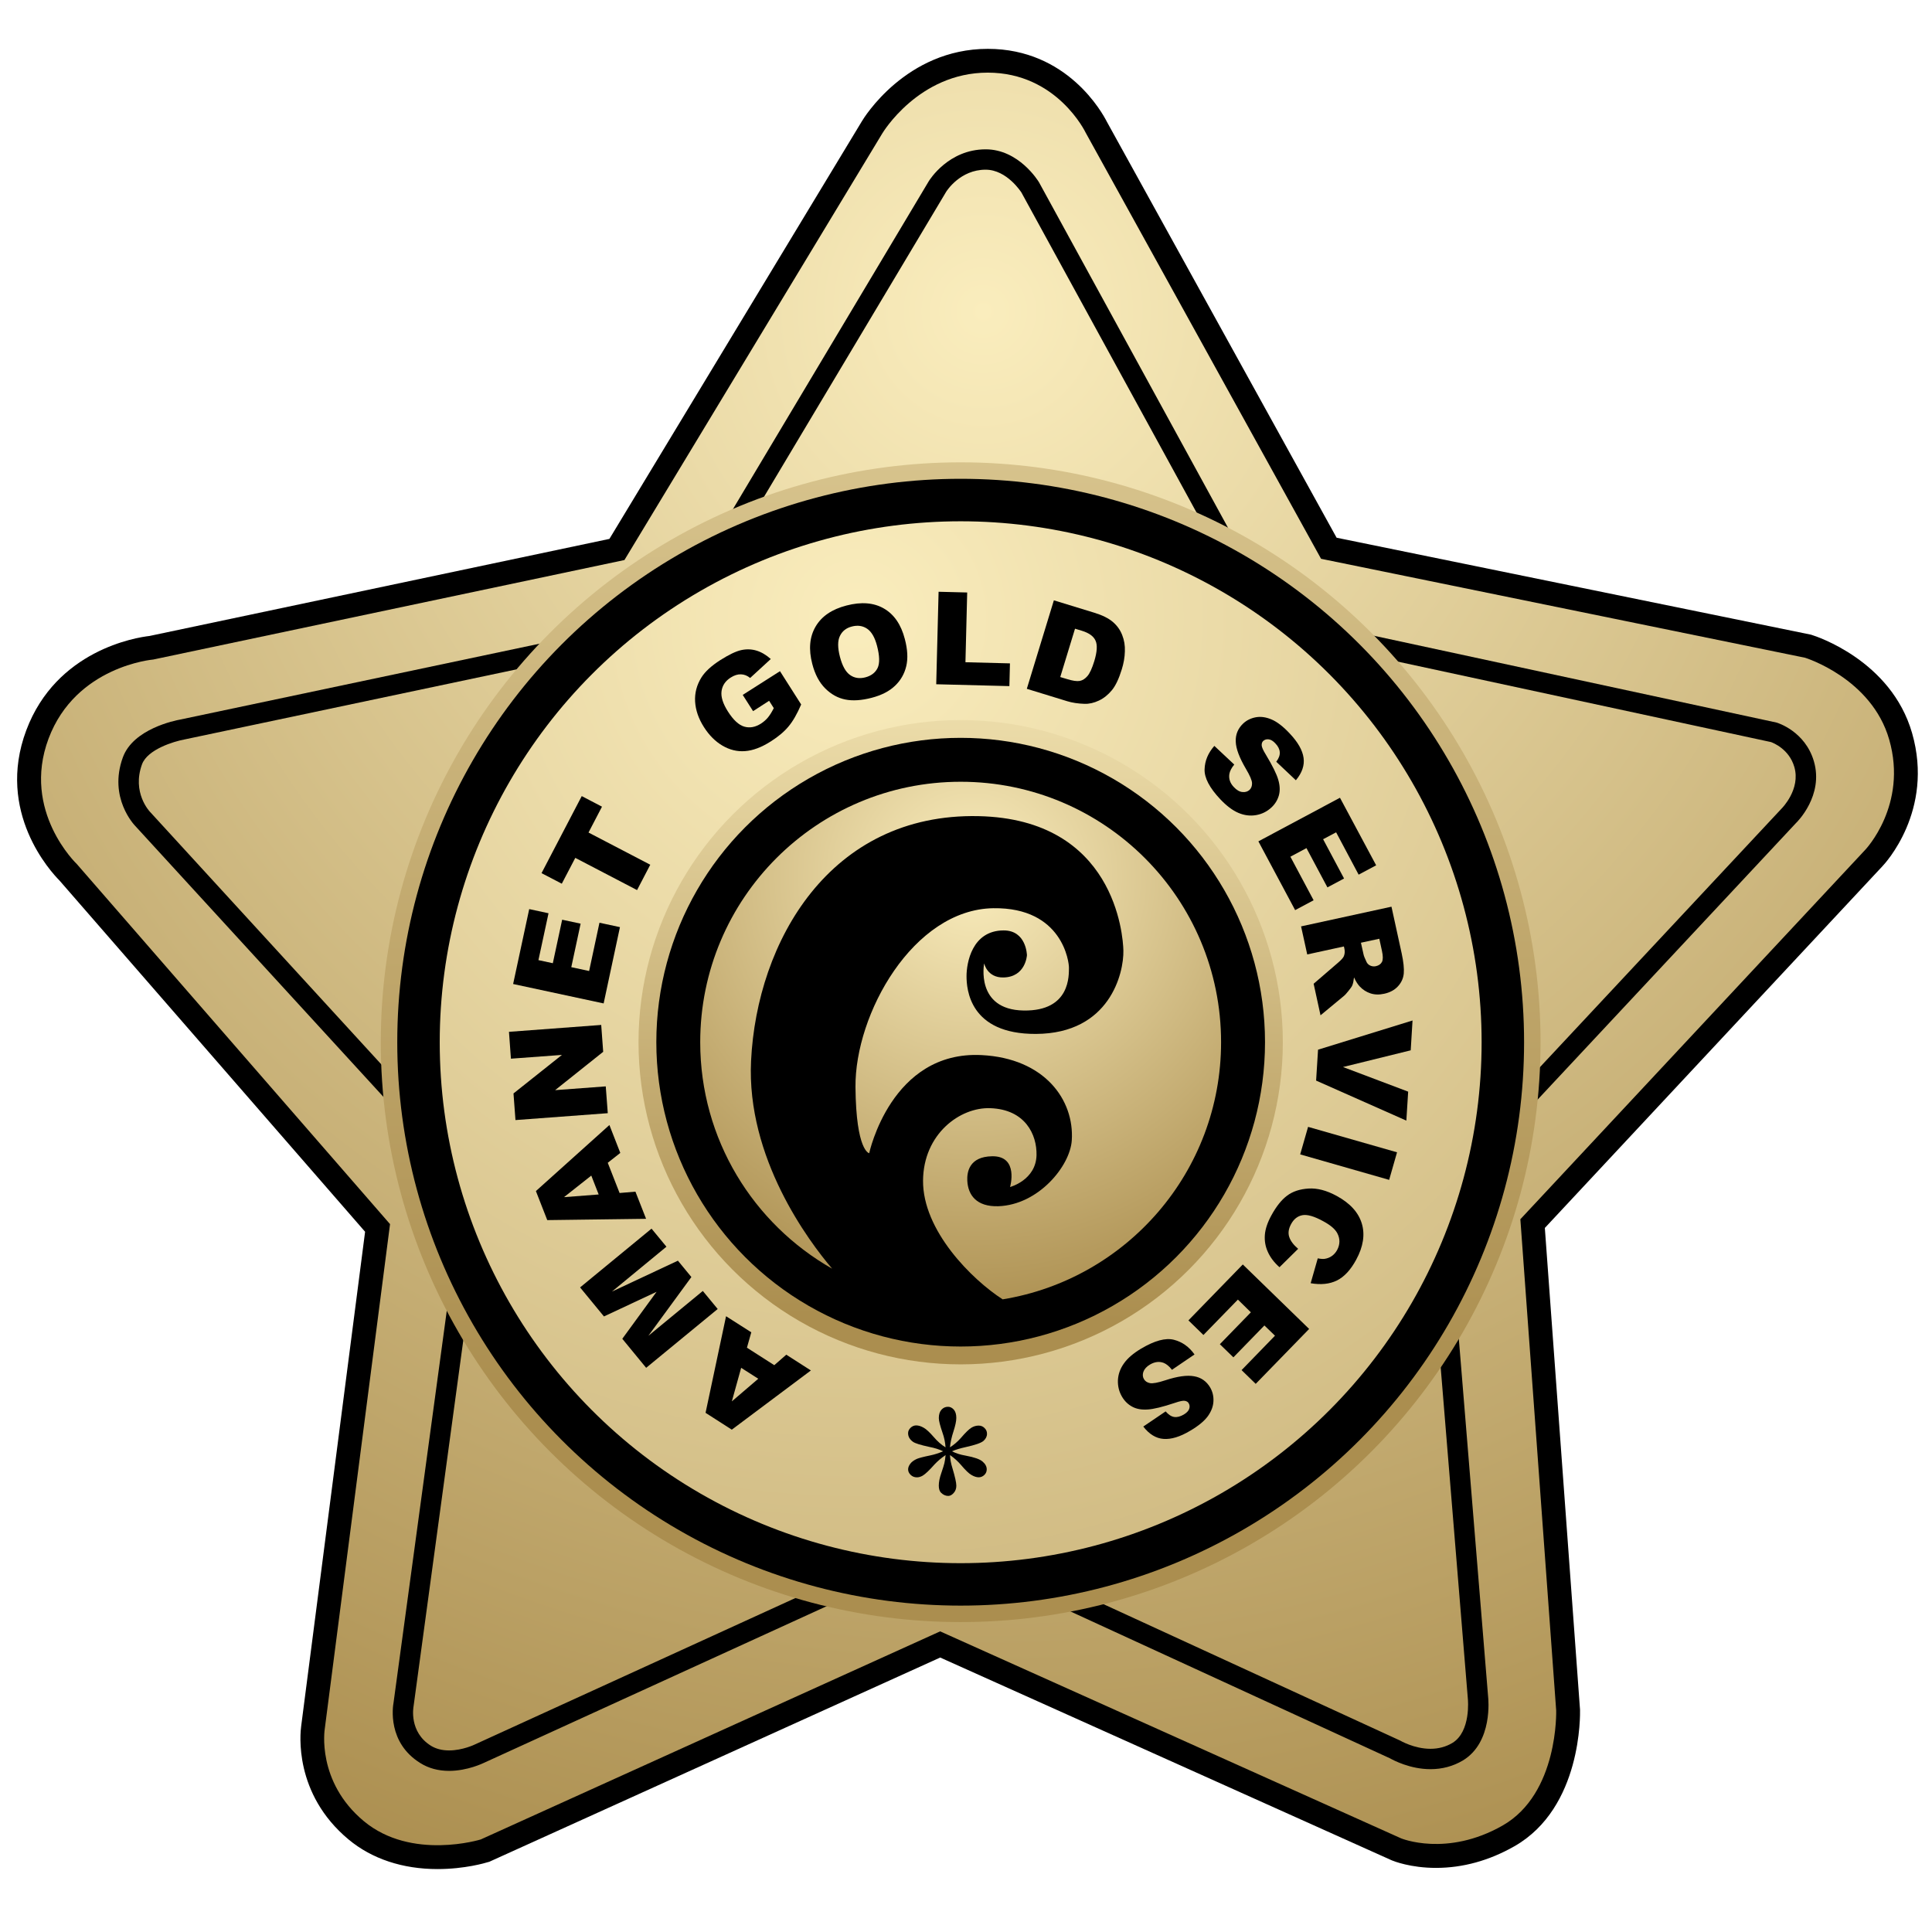 <?xml version="1.0" encoding="utf-8"?>
<!-- Generator: Adobe Illustrator 15.0.0, SVG Export Plug-In . SVG Version: 6.00 Build 0)  -->
<!DOCTYPE svg PUBLIC "-//W3C//DTD SVG 1.1//EN" "http://www.w3.org/Graphics/SVG/1.1/DTD/svg11.dtd">
<svg version="1.1" id="Layer_1" xmlns="http://www.w3.org/2000/svg" xmlns:xlink="http://www.w3.org/1999/xlink" x="0px" y="0px"
	 width="85.039px" height="85.039px" viewBox="0 0 85.039 85.039" enable-background="new 0 0 85.039 85.039" xml:space="preserve">
<rect fill="#FFFFFF" width="85.039" height="85.039"/>
<g>
	<path d="M84.163,32.269c-0.921-3.21-4.258-4.273-4.402-4.317l-0.048-0.016l-20.881-4.268L48.72,5.359
		c-0.19-0.377-1.736-3.209-5.24-3.209c-3.61,0-5.47,3.062-5.542,3.185L26.824,23.72L6.579,27.993
		c-0.581,0.066-4.099,0.618-5.424,4.156c-1.346,3.599,1.089,6.231,1.463,6.607L16.07,54.217l-2.812,21.748
		c-0.045,0.318-0.339,2.987,2.09,5.006c1.023,0.849,2.374,1.298,3.908,1.298c1.207,0,2.116-0.272,2.215-0.304l0.063-0.016
		l19.85-8.991l19.88,8.928c0.08,0.033,0.822,0.331,1.941,0.331c1.185,0,2.347-0.322,3.453-0.952
		c2.986-1.703,2.892-5.833,2.889-6.008l-1.549-21.208l14.859-15.921C82.953,38.03,85.144,35.686,84.163,32.269z"/>
	
		<radialGradient id="SVGID_1_" cx="306.756" cy="-282.191" r="73.683" gradientTransform="matrix(1 0 0 -1 -263.481 -268.481)" gradientUnits="userSpaceOnUse">
		<stop  offset="0" style="stop-color:#FAEDBD"/>
		<stop  offset="1" style="stop-color:#AB8E4F"/>
	</radialGradient>
	<path fill="url(#SVGID_1_)" d="M27.485,24.651L38.833,5.876c0,0,1.589-2.679,4.643-2.679c3.059,0,4.313,2.647,4.313,2.647
		l10.359,18.752l21.306,4.356c0,0,2.93,0.903,3.702,3.603c0.826,2.88-1.054,4.849-1.054,4.849L66.92,53.666l1.577,21.62
		c0,0,0.114,3.655-2.357,5.066c-2.46,1.402-4.471,0.564-4.471,0.564l-20.287-9.11l-20.22,9.159c0,0-3.044,0.943-5.145-0.803
		c-2.099-1.746-1.723-4.057-1.723-4.057l2.874-22.224L3.384,38.035c0,0-2.445-2.318-1.248-5.521c1.2-3.201,4.608-3.484,4.608-3.484
		L27.485,24.651z"/>
	<path d="M19.768,77.947c-0.476,0-0.905-0.115-1.269-0.345c-1.449-0.899-1.214-2.465-1.175-2.669l3.095-22.787L5.953,36.355
		c-0.037-0.039-1.193-1.238-0.546-3.017c0.458-1.261,2.311-1.627,2.522-1.665l21.512-4.542L40.881,7.976
		c0.037-0.059,0.87-1.403,2.505-1.403c1.456,0,2.313,1.392,2.347,1.451l10.41,19.026l22.051,4.754
		c0.052,0.014,1.258,0.383,1.646,1.703c0.442,1.511-0.739,2.676-0.791,2.724L63.699,52.661l1.802,22.023
		c0.008,0.065,0.222,2.005-1.115,2.807c-0.427,0.253-0.905,0.381-1.423,0.381c-0.896,0-1.633-0.394-1.781-0.477l-19.667-9.04
		l-20.224,9.243C21.277,77.603,20.583,77.947,19.768,77.947z M43.383,7.469c-1.121,0-1.709,0.931-1.735,0.97L30.01,27.926
		L8.101,32.552c-0.441,0.082-1.61,0.431-1.851,1.092c-0.448,1.235,0.323,2.061,0.356,2.094L21.363,51.85l-3.159,23.251
		c-0.007,0.043-0.211,1.133,0.768,1.743c0.221,0.134,0.487,0.203,0.795,0.203c0.595,0,1.13-0.259,1.136-0.263l20.615-9.418
		l20.105,9.244c0.004,0.002,0.616,0.365,1.341,0.365c0.355,0,0.678-0.087,0.963-0.257c0.828-0.5,0.684-1.932,0.682-1.947
		l-1.839-22.436l15.641-16.737c0.024-0.022,0.855-0.858,0.568-1.841c-0.23-0.789-0.934-1.06-1.026-1.094l-22.399-4.828L44.955,8.466
		l0,0C44.952,8.469,44.328,7.469,43.383,7.469z"/>
	
		<linearGradient id="SVGID_2_" gradientUnits="userSpaceOnUse" x1="305.405" y1="-255.851" x2="305.861" y2="-329.969" gradientTransform="matrix(1 0 0 -1 -263.481 -268.481)">
		<stop  offset="0" style="stop-color:#FAEDBD"/>
		<stop  offset="1" style="stop-color:#AB8E4F"/>
	</linearGradient>
	<circle fill="url(#SVGID_2_)" cx="42.285" cy="45.874" r="25.524"/>
	<circle cx="42.285" cy="45.874" r="24.799"/>
	
		<radialGradient id="SVGID_3_" cx="301.25" cy="-295.702" r="82.484" gradientTransform="matrix(1 0 0 -1 -263.481 -268.481)" gradientUnits="userSpaceOnUse">
		<stop  offset="0" style="stop-color:#FAEDBD"/>
		<stop  offset="1" style="stop-color:#AB8E4F"/>
	</radialGradient>
	<circle fill="url(#SVGID_3_)" cx="42.285" cy="45.875" r="22.93"/>
	
		<linearGradient id="SVGID_4_" gradientUnits="userSpaceOnUse" x1="306.103" y1="-294.304" x2="305.558" y2="-326.469" gradientTransform="matrix(1 0 0 -1 -263.481 -268.481)">
		<stop  offset="0" style="stop-color:#FAEDBD"/>
		<stop  offset="1" style="stop-color:#AB8E4F"/>
	</linearGradient>
	<circle fill="url(#SVGID_4_)" cx="42.285" cy="45.874" r="14.18"/>
	<circle cx="42.285" cy="45.873" r="13.396"/>
	<g>
		<path d="M32.877,59.32l1.204,0.77l0.528-0.462l1.083,0.694l-3.481,2.606l-1.155-0.741l0.902-4.252l1.111,0.708L32.877,59.32z
			 M32.623,60.206l-0.41,1.477l1.163-0.996L32.623,60.206z"/>
		<path d="M28.441,60.206l-1.05-1.278L28.9,56.86l-2.316,1.085l-1.051-1.278l3.145-2.587l0.656,0.795l-2.399,1.976l2.904-1.361
			l0.593,0.72l-1.894,2.587l2.397-1.974l0.655,0.794L28.441,60.206z"/>
		<path d="M26.751,51.181l0.521,1.33l0.697-0.059l0.469,1.195l-4.35,0.057l-0.5-1.278l3.236-2.907l0.479,1.228L26.751,51.181z
			 M26.026,51.745l-1.201,0.949l1.526-0.118L26.026,51.745z"/>
		<path d="M22.689,49.301l-0.087-1.172l2.133-1.696l-2.246,0.166l-0.086-1.182l4.06-0.303l0.087,1.182l-2.116,1.688l2.229-0.166
			l0.089,1.18L22.689,49.301z"/>
		<path d="M22.586,43.312l0.708-3.297l0.85,0.183l-0.444,2.063l0.633,0.136l0.411-1.915l0.813,0.174l-0.411,1.915l0.785,0.169
			l0.455-2.125l0.902,0.194l-0.718,3.358L22.586,43.312z"/>
		<path d="M23.836,38.432l1.77-3.391l0.891,0.466l-0.593,1.138l2.718,1.417l-0.581,1.116l-2.719-1.418l-0.594,1.137L23.836,38.432z"
			/>
		<path d="M33.148,31.302l-0.456-0.715l1.64-1.044l0.932,1.465c-0.177,0.415-0.363,0.737-0.555,0.966
			c-0.192,0.232-0.453,0.453-0.785,0.662c-0.408,0.259-0.784,0.401-1.131,0.425c-0.345,0.027-0.675-0.055-0.992-0.24
			c-0.316-0.186-0.587-0.457-0.814-0.813c-0.24-0.375-0.368-0.75-0.391-1.126c-0.021-0.376,0.07-0.73,0.279-1.065
			c0.162-0.258,0.44-0.513,0.833-0.764c0.38-0.24,0.686-0.387,0.918-0.438c0.232-0.051,0.456-0.043,0.672,0.022
			c0.215,0.065,0.425,0.188,0.629,0.37l-0.908,0.834c-0.125-0.102-0.259-0.156-0.405-0.16c-0.144-0.006-0.294,0.042-0.451,0.142
			c-0.233,0.147-0.367,0.346-0.403,0.596c-0.035,0.249,0.058,0.549,0.281,0.899c0.237,0.372,0.476,0.594,0.716,0.664
			c0.242,0.072,0.487,0.027,0.738-0.132c0.118-0.077,0.22-0.165,0.306-0.269c0.086-0.103,0.171-0.241,0.258-0.412l-0.205-0.323
			L33.148,31.302z"/>
		<path d="M35.753,29.223c-0.168-0.644-0.119-1.19,0.146-1.643s0.717-0.762,1.357-0.927c0.655-0.171,1.207-0.127,1.653,0.133
			c0.448,0.26,0.754,0.707,0.918,1.342c0.122,0.46,0.142,0.858,0.063,1.193c-0.079,0.334-0.243,0.624-0.494,0.863
			c-0.25,0.241-0.594,0.417-1.031,0.531c-0.444,0.115-0.831,0.141-1.158,0.075c-0.328-0.065-0.623-0.228-0.882-0.487
			C36.063,30.043,35.872,29.684,35.753,29.223z M36.971,28.911c0.104,0.399,0.252,0.666,0.446,0.801
			c0.193,0.136,0.417,0.168,0.67,0.103c0.262-0.068,0.441-0.207,0.542-0.413c0.098-0.207,0.09-0.532-0.025-0.973
			c-0.097-0.372-0.242-0.623-0.435-0.754c-0.195-0.132-0.42-0.165-0.677-0.097c-0.246,0.063-0.42,0.201-0.522,0.415
			C36.866,28.203,36.867,28.511,36.971,28.911z"/>
		<path d="M41.313,26.047l1.259,0.032l-0.077,3.07l1.959,0.05l-0.025,1.001l-3.22-0.082L41.313,26.047z"/>
		<path d="M46.387,26.424l1.787,0.548c0.354,0.109,0.623,0.244,0.811,0.405c0.188,0.162,0.324,0.354,0.41,0.577
			c0.088,0.223,0.129,0.462,0.117,0.72c-0.006,0.256-0.052,0.518-0.134,0.783c-0.128,0.416-0.273,0.725-0.438,0.924
			c-0.166,0.2-0.355,0.354-0.572,0.456s-0.429,0.15-0.635,0.143c-0.287-0.01-0.535-0.048-0.751-0.113l-1.786-0.548L46.387,26.424z
			 M47.318,27.673l-0.65,2.128l0.298,0.089c0.249,0.078,0.437,0.104,0.561,0.082c0.122-0.023,0.237-0.096,0.339-0.216
			c0.103-0.121,0.201-0.336,0.298-0.648c0.126-0.412,0.146-0.715,0.057-0.909c-0.085-0.194-0.286-0.338-0.598-0.434L47.318,27.673z"
			/>
		<path d="M53.451,32.831l0.876,0.822c-0.125,0.151-0.195,0.292-0.216,0.42c-0.031,0.208,0.032,0.399,0.2,0.573
			c0.123,0.132,0.247,0.203,0.373,0.216c0.131,0.013,0.233-0.019,0.316-0.094c0.075-0.073,0.113-0.17,0.11-0.295
			c-0.003-0.124-0.093-0.334-0.269-0.631c-0.286-0.487-0.439-0.885-0.448-1.199c-0.014-0.313,0.098-0.58,0.328-0.798
			c0.152-0.142,0.338-0.233,0.557-0.274c0.218-0.039,0.45-0.006,0.695,0.099c0.245,0.105,0.512,0.311,0.8,0.621
			c0.358,0.379,0.559,0.734,0.605,1.066c0.047,0.331-0.067,0.662-0.339,0.987l-0.863-0.815c0.111-0.148,0.165-0.289,0.154-0.42
			c-0.008-0.131-0.071-0.26-0.195-0.389c-0.1-0.107-0.195-0.166-0.294-0.177c-0.094-0.013-0.176,0.013-0.242,0.073
			c-0.046,0.045-0.067,0.108-0.065,0.187c0.003,0.081,0.062,0.217,0.182,0.411c0.29,0.482,0.475,0.852,0.548,1.109
			c0.075,0.255,0.083,0.484,0.027,0.688c-0.058,0.201-0.164,0.379-0.327,0.53c-0.192,0.179-0.415,0.291-0.677,0.337
			c-0.259,0.045-0.52,0.012-0.778-0.098c-0.261-0.111-0.524-0.312-0.795-0.598c-0.476-0.504-0.707-0.946-0.693-1.322
			C53.033,33.482,53.178,33.14,53.451,32.831z"/>
		<path d="M58.98,35.114l1.593,2.974l-0.771,0.411l-0.991-1.863l-0.573,0.303l0.922,1.729l-0.732,0.391l-0.923-1.729l-0.707,0.379
			l1.022,1.917l-0.813,0.434l-1.618-3.027L58.98,35.114z"/>
		<path d="M57.268,40.776l3.979-0.867l0.448,2.05c0.082,0.381,0.113,0.677,0.093,0.893c-0.022,0.216-0.108,0.403-0.258,0.564
			c-0.149,0.162-0.353,0.271-0.604,0.325c-0.223,0.049-0.422,0.043-0.604-0.017c-0.181-0.06-0.338-0.161-0.473-0.305
			c-0.086-0.09-0.171-0.223-0.25-0.397c-0.019,0.158-0.043,0.274-0.078,0.354c-0.022,0.053-0.079,0.133-0.168,0.242
			c-0.086,0.109-0.155,0.185-0.207,0.225l-1.022,0.847l-0.303-1.389l1.072-0.924c0.137-0.117,0.227-0.214,0.258-0.288
			c0.041-0.103,0.049-0.208,0.026-0.322l-0.024-0.108l-1.614,0.352L57.268,40.776z M59.903,41.495l0.116,0.519
			c0.011,0.058,0.052,0.161,0.124,0.313c0.031,0.077,0.089,0.136,0.167,0.173c0.079,0.036,0.162,0.047,0.248,0.028
			c0.13-0.028,0.218-0.091,0.27-0.187c0.049-0.096,0.051-0.257,0.001-0.481l-0.117-0.54L59.903,41.495z"/>
		<path d="M62.174,44.918l-0.08,1.313l-2.981,0.735l2.869,1.084l-0.08,1.275l-3.972-1.762l0.085-1.36L62.174,44.918z"/>
		<path d="M61.492,50.72l-0.347,1.213l-3.916-1.121l0.348-1.212L61.492,50.72z"/>
		<path d="M57.139,54.968l-0.821,0.81c-0.24-0.212-0.408-0.438-0.515-0.679c-0.108-0.239-0.148-0.486-0.129-0.744
			c0.019-0.255,0.115-0.546,0.291-0.866c0.213-0.388,0.44-0.676,0.688-0.861c0.246-0.186,0.561-0.289,0.942-0.313
			c0.383-0.025,0.795,0.082,1.239,0.324c0.592,0.321,0.96,0.728,1.107,1.215c0.147,0.485,0.065,1.021-0.248,1.595
			c-0.244,0.449-0.526,0.755-0.85,0.914c-0.321,0.157-0.704,0.197-1.153,0.119l0.313-1.095c0.129,0.027,0.227,0.031,0.298,0.023
			c0.118-0.017,0.225-0.057,0.318-0.123c0.093-0.064,0.172-0.151,0.234-0.262c0.134-0.25,0.136-0.498,0.011-0.74
			c-0.095-0.183-0.302-0.361-0.624-0.533c-0.396-0.218-0.701-0.305-0.915-0.264c-0.211,0.04-0.376,0.17-0.494,0.387
			c-0.116,0.212-0.142,0.402-0.083,0.574C56.806,54.625,56.938,54.797,57.139,54.968z"/>
		<path d="M57.623,58.495l-2.352,2.417l-0.622-0.605l1.471-1.515l-0.466-0.45l-1.365,1.403l-0.596-0.578l1.365-1.404l-0.571-0.56
			l-1.517,1.558l-0.66-0.643l2.393-2.461L57.623,58.495z"/>
		<path d="M52.578,59.618l-0.993,0.675c-0.119-0.154-0.242-0.254-0.359-0.302c-0.195-0.076-0.396-0.053-0.606,0.07
			c-0.154,0.09-0.249,0.2-0.294,0.323c-0.039,0.12-0.03,0.228,0.027,0.321c0.054,0.093,0.141,0.15,0.264,0.175
			c0.123,0.023,0.347-0.017,0.675-0.125c0.538-0.177,0.961-0.234,1.268-0.177c0.309,0.053,0.545,0.22,0.707,0.493
			c0.105,0.182,0.155,0.383,0.144,0.604c-0.009,0.22-0.089,0.439-0.244,0.657c-0.157,0.214-0.415,0.431-0.783,0.646
			c-0.444,0.266-0.837,0.383-1.172,0.357c-0.333-0.025-0.63-0.209-0.889-0.544l0.984-0.667c0.121,0.141,0.247,0.226,0.376,0.245
			c0.128,0.02,0.27-0.018,0.421-0.106c0.127-0.076,0.206-0.156,0.239-0.249c0.031-0.089,0.024-0.175-0.022-0.249
			c-0.031-0.058-0.088-0.09-0.167-0.106c-0.081-0.015-0.225,0.015-0.44,0.089c-0.533,0.178-0.934,0.277-1.201,0.292
			c-0.265,0.018-0.49-0.022-0.675-0.122c-0.186-0.099-0.335-0.244-0.449-0.436c-0.134-0.226-0.192-0.469-0.183-0.732
			c0.014-0.263,0.101-0.511,0.267-0.741c0.164-0.232,0.416-0.444,0.753-0.647c0.596-0.353,1.077-0.484,1.443-0.391
			C52.037,59.065,52.34,59.281,52.578,59.618z"/>
	</g>
	
		<radialGradient id="SVGID_5_" cx="306.265" cy="-307.066" r="19.886" gradientTransform="matrix(1 0 0 -1 -263.481 -268.481)" gradientUnits="userSpaceOnUse">
		<stop  offset="0" style="stop-color:#FAEDBD"/>
		<stop  offset="1" style="stop-color:#AB8E4F"/>
	</radialGradient>
	<path fill="url(#SVGID_5_)" d="M42.285,34.41c-6.331,0-11.464,5.131-11.464,11.464c0,4.274,2.339,7.997,5.806,9.968
		c-1.033-1.215-3.776-4.87-3.568-9.148c0.256-5.258,3.473-10.911,10.011-10.771c6.003,0.13,6.363,5.26,6.377,5.914
		c0.023,0.988-0.593,3.656-3.848,3.672c-2.931,0.014-3.056-1.978-3.056-2.546c0-0.569,0.236-2.004,1.63-2.01
		c1.01-0.004,1.029,1.091,1.029,1.091s-0.051,0.959-1.032,0.98c-0.722,0.016-0.851-0.621-0.851-0.621s-0.399,2.039,1.735,2.076
		c2.088,0.035,1.989-1.59,1.997-1.88c0.007-0.229-0.268-2.667-3.329-2.623c-3.524,0.053-6.096,4.652-6.067,7.875
		c0.026,2.824,0.604,2.909,0.604,2.909s0.962-4.522,4.947-4.319c2.771,0.141,4.086,1.969,3.97,3.753
		c-0.074,1.135-1.47,2.838-3.231,2.899c-0.97,0.03-1.335-0.497-1.368-1.119c-0.019-0.368,0.071-1.066,1.098-1.08
		c1.183-0.016,0.784,1.354,0.784,1.354s1.137-0.301,1.165-1.401c0.02-0.909-0.497-2.013-2.031-2.069
		c-1.337-0.052-2.945,1.134-2.964,3.181c-0.021,2.206,2.153,4.364,3.504,5.233c5.451-0.888,9.614-5.614,9.614-11.316
		C53.749,39.543,48.616,34.41,42.285,34.41z"/>
	<g>
		<path d="M41.619,63.707c-0.014-0.215-0.057-0.432-0.134-0.645c-0.106-0.312-0.162-0.524-0.162-0.642
			c0-0.163,0.04-0.287,0.118-0.372c0.077-0.084,0.172-0.127,0.286-0.127c0.098,0,0.183,0.043,0.257,0.127
			c0.073,0.085,0.109,0.205,0.109,0.363c0,0.144-0.043,0.339-0.125,0.594c-0.083,0.254-0.136,0.488-0.154,0.701
			c0.172-0.11,0.329-0.243,0.469-0.4c0.214-0.25,0.372-0.402,0.476-0.465c0.103-0.062,0.209-0.092,0.318-0.092
			c0.104,0,0.19,0.037,0.26,0.109c0.074,0.071,0.107,0.155,0.107,0.251c0,0.119-0.053,0.222-0.155,0.314
			c-0.104,0.09-0.364,0.18-0.78,0.272c-0.245,0.054-0.448,0.115-0.606,0.185c0.163,0.086,0.363,0.15,0.6,0.191
			c0.383,0.071,0.632,0.158,0.749,0.264c0.121,0.103,0.18,0.218,0.18,0.339c0,0.096-0.033,0.179-0.105,0.248
			c-0.074,0.069-0.154,0.103-0.248,0.103c-0.094,0-0.2-0.032-0.317-0.101c-0.115-0.063-0.268-0.213-0.464-0.444
			c-0.13-0.152-0.291-0.3-0.482-0.434c0.006,0.181,0.042,0.375,0.109,0.585c0.111,0.371,0.169,0.628,0.169,0.764
			c0,0.124-0.037,0.231-0.114,0.317c-0.075,0.086-0.156,0.133-0.241,0.133c-0.116,0-0.222-0.047-0.317-0.14
			c-0.067-0.064-0.1-0.172-0.1-0.313c0-0.154,0.035-0.337,0.109-0.548c0.074-0.214,0.118-0.362,0.137-0.439
			c0.02-0.083,0.038-0.201,0.054-0.357c-0.187,0.123-0.348,0.263-0.488,0.411c-0.229,0.259-0.403,0.424-0.521,0.494
			c-0.083,0.047-0.166,0.074-0.254,0.074c-0.107,0-0.2-0.035-0.274-0.107c-0.076-0.075-0.113-0.153-0.113-0.245
			c0-0.079,0.031-0.159,0.096-0.247c0.063-0.085,0.162-0.156,0.291-0.214c0.085-0.037,0.279-0.089,0.582-0.151
			c0.194-0.04,0.385-0.101,0.572-0.183c-0.17-0.084-0.374-0.148-0.611-0.193c-0.386-0.084-0.628-0.158-0.719-0.227
			c-0.142-0.102-0.212-0.229-0.212-0.378c0-0.084,0.035-0.162,0.106-0.234c0.071-0.069,0.155-0.107,0.25-0.107
			c0.103,0,0.212,0.034,0.33,0.102c0.116,0.064,0.262,0.201,0.435,0.4C41.264,63.445,41.438,63.597,41.619,63.707z"/>
	</g>
</g>
</svg>
